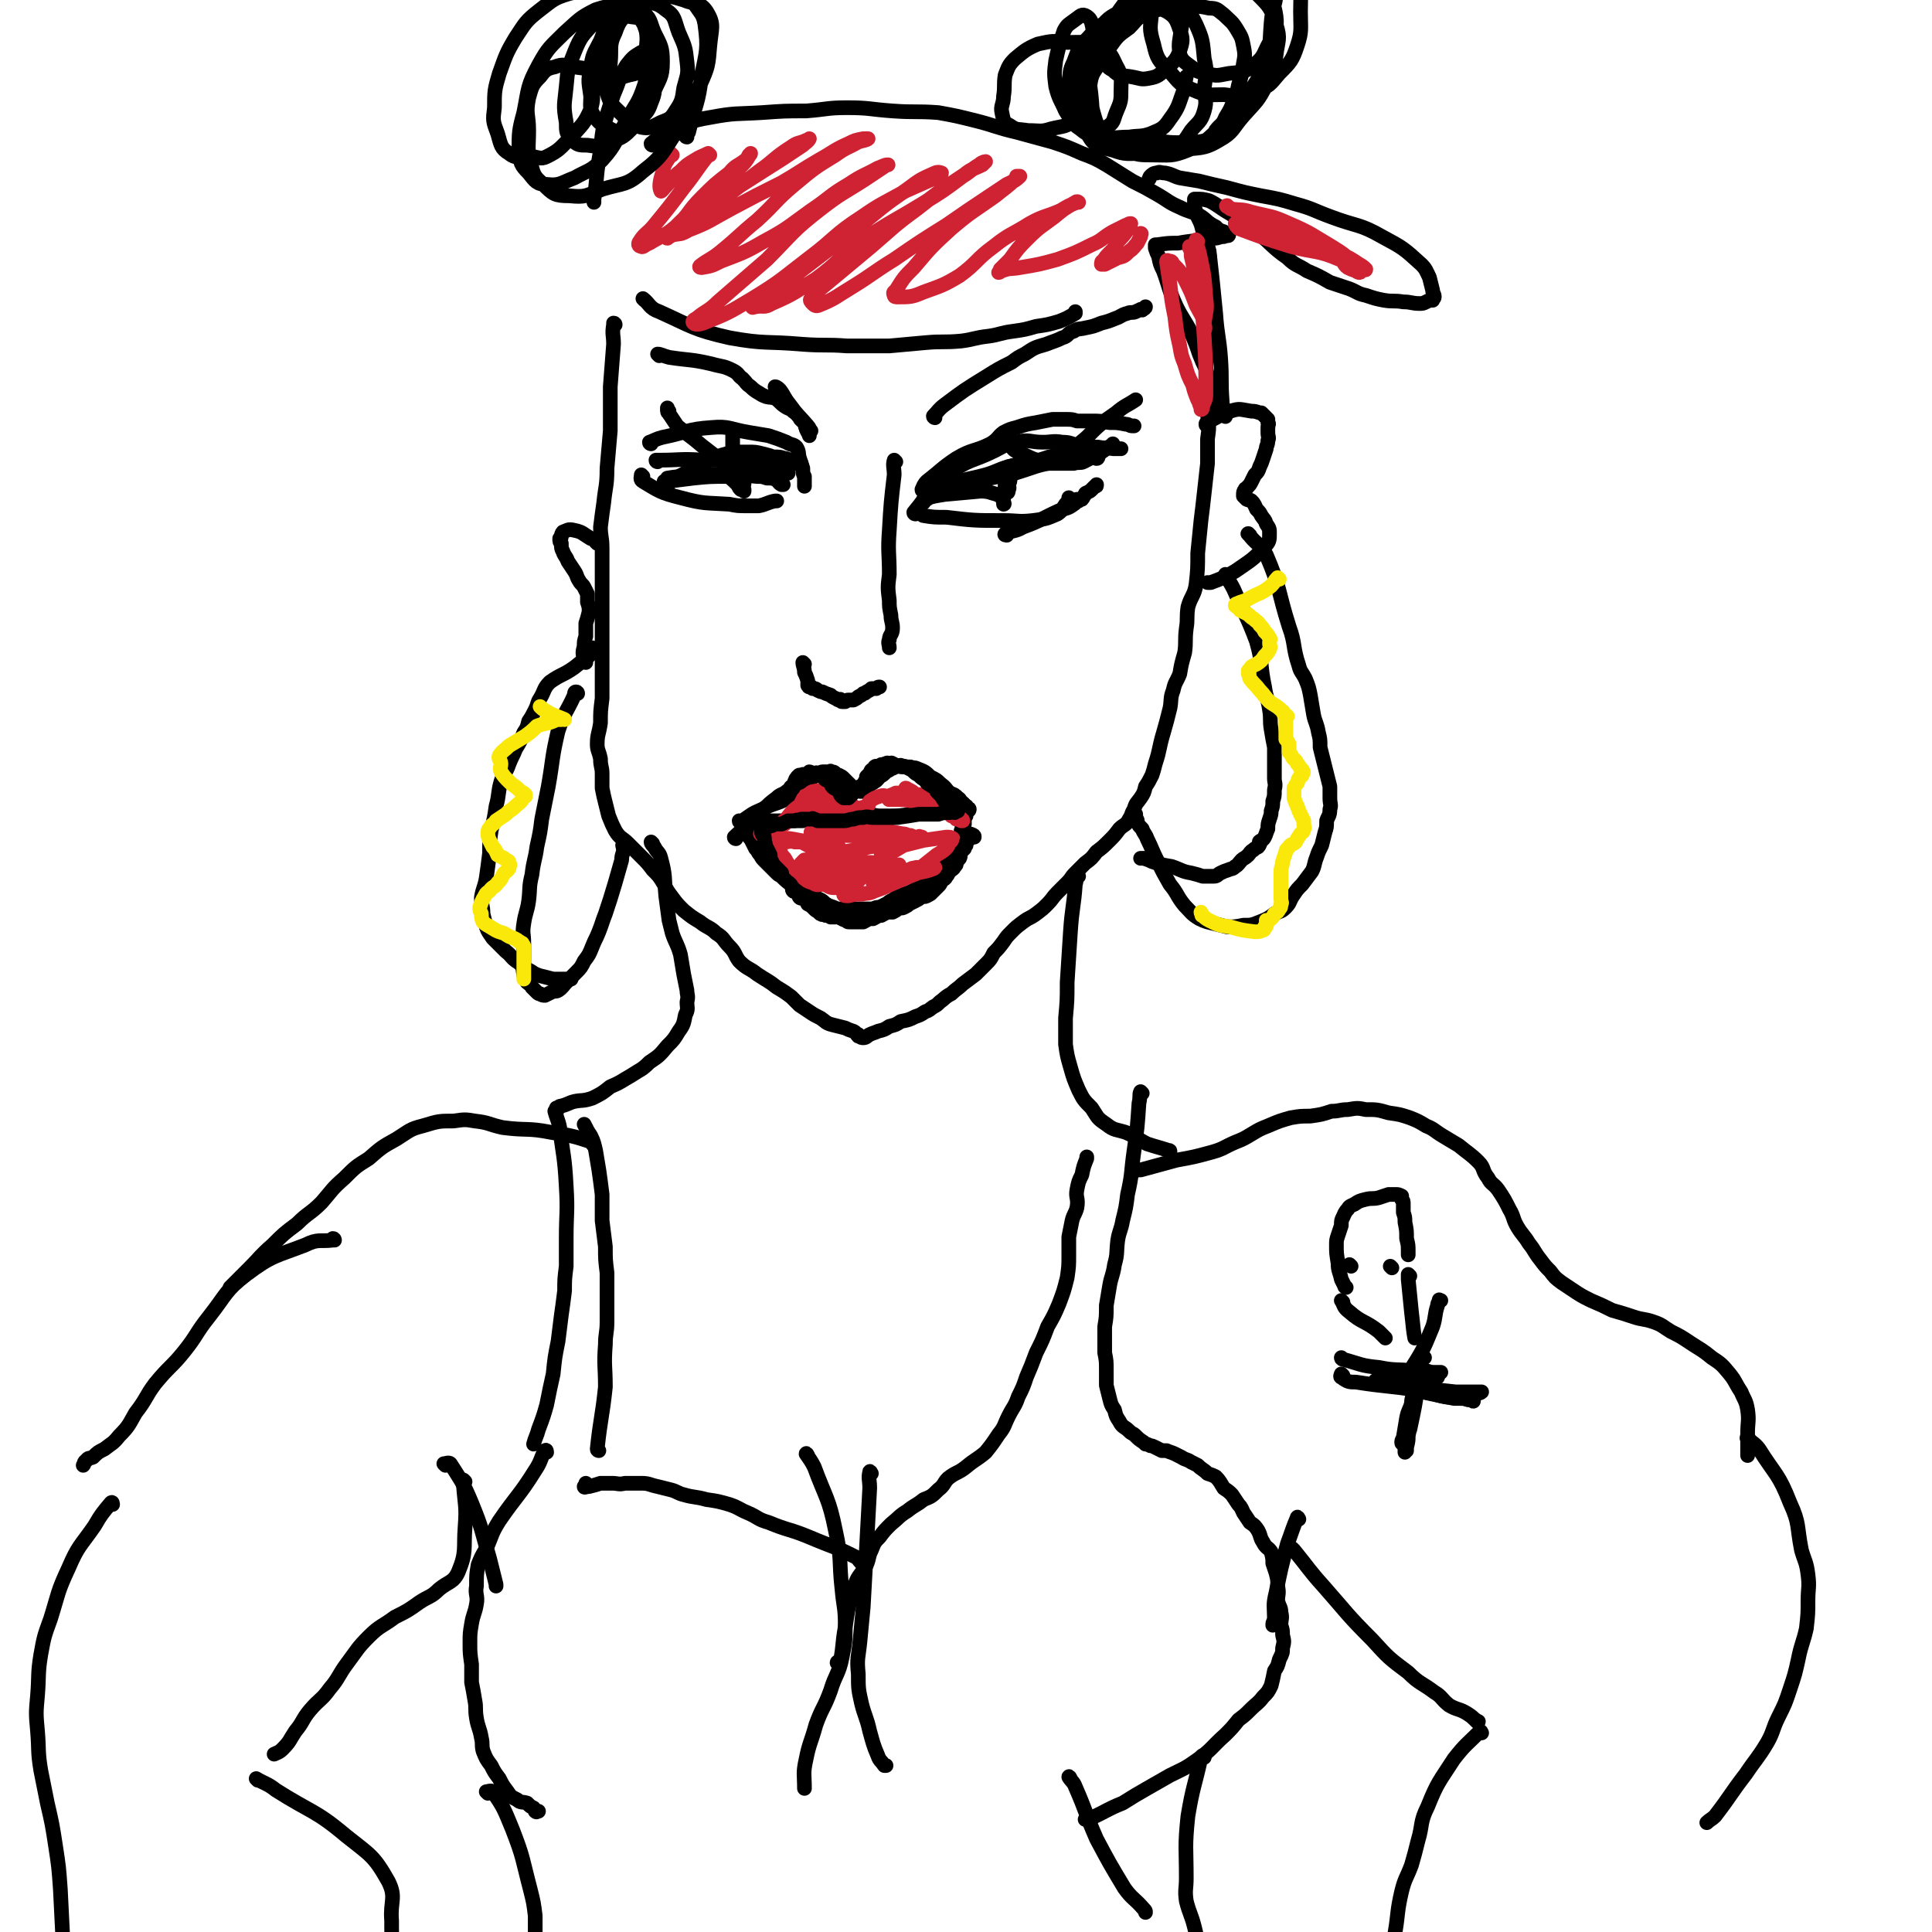 <svg viewBox='0 0 1184 1184' version='1.1' xmlns='http://www.w3.org/2000/svg' xmlns:xlink='http://www.w3.org/1999/xlink'><g fill='none' stroke='rgb(0,0,0)' stroke-width='9' stroke-linecap='round' stroke-linejoin='round'><path d='M377,199c0,0 0,-1 -1,-1 0,0 0,0 0,1 -1,6 0,6 0,12 -1,13 -1,13 -2,26 0,14 0,14 0,27 -1,12 -1,12 -2,23 0,11 -1,11 -2,21 -1,7 -1,7 -2,15 0,6 1,6 1,13 0,9 0,9 0,17 0,10 0,10 0,20 0,11 0,11 0,21 0,9 0,9 0,18 0,8 0,8 0,16 -1,8 -1,8 -1,15 -1,7 -2,7 -2,13 0,4 1,4 2,9 0,5 1,5 1,9 0,5 0,5 0,9 1,5 1,5 2,9 1,4 1,4 2,8 2,5 2,5 4,9 3,5 4,4 8,8 4,4 4,4 8,8 4,4 4,4 7,8 4,4 4,4 7,9 2,4 2,4 5,8 3,4 3,4 7,8 5,4 5,4 10,7 5,4 6,3 10,7 5,3 4,4 8,8 4,4 3,5 6,9 5,5 6,4 11,8 6,4 7,4 12,8 5,3 5,3 9,6 3,3 3,3 5,5 3,2 3,2 6,4 3,2 3,2 7,4 3,2 3,3 7,4 4,1 4,1 8,2 2,1 2,1 5,2 2,1 2,2 3,3 0,0 0,-1 0,-1 1,1 1,2 3,2 2,0 2,-1 4,-2 2,-1 3,-1 5,-2 4,-1 4,-1 7,-3 4,-1 4,-1 7,-3 5,-1 5,-1 9,-3 3,-1 3,-1 6,-3 3,-1 2,-1 5,-3 2,-1 2,-1 4,-3 3,-2 3,-3 7,-5 3,-3 4,-3 7,-6 4,-3 4,-3 8,-6 3,-3 3,-3 6,-6 3,-3 3,-3 5,-7 3,-3 3,-3 6,-7 2,-3 2,-3 5,-6 3,-3 3,-3 7,-6 4,-3 4,-2 8,-5 4,-3 4,-3 7,-6 3,-3 3,-4 6,-7 3,-3 3,-3 6,-6 3,-3 2,-3 5,-6 3,-3 3,-3 6,-6 4,-3 4,-3 7,-7 4,-3 4,-3 8,-7 3,-3 3,-3 6,-7 3,-3 4,-2 6,-6 2,-3 1,-3 3,-6 1,-4 2,-4 4,-7 2,-3 2,-3 3,-7 2,-3 2,-3 4,-7 1,-3 1,-3 2,-7 3,-9 2,-9 5,-19 2,-7 2,-7 4,-15 1,-5 0,-6 2,-11 1,-5 2,-5 4,-10 1,-6 1,-6 3,-13 1,-7 0,-7 1,-15 1,-6 0,-6 1,-13 2,-7 4,-7 5,-14 1,-9 1,-10 1,-19 1,-10 1,-10 2,-20 1,-8 1,-8 2,-17 1,-9 1,-9 2,-18 0,-7 0,-7 0,-15 1,-7 1,-7 0,-15 0,-7 0,-7 -1,-14 0,-8 0,-8 0,-16 1,-7 2,-7 2,-14 1,-8 0,-8 0,-17 0,-7 0,-7 0,-15 0,-6 0,-6 0,-13 0,-4 1,-4 0,-9 0,-3 -1,-3 -1,-6 0,-2 0,-2 0,-5 0,0 0,0 0,0 '/><path d='M404,218c0,0 -1,-1 -1,-1 2,0 3,1 7,2 13,2 13,1 26,4 7,2 7,1 13,4 4,2 3,3 6,5 3,3 2,3 5,5 3,3 4,3 7,5 4,2 4,1 8,2 3,2 3,3 6,5 3,2 3,1 5,3 3,2 3,3 5,5 0,0 -1,-1 -1,-1 1,2 2,2 3,3 1,2 1,2 1,3 1,1 2,2 2,2 0,0 -1,0 -1,0 0,0 1,0 1,0 '/><path d='M573,256c0,0 -1,0 -1,-1 3,-3 3,-4 7,-7 12,-9 12,-9 25,-17 8,-5 8,-5 16,-9 4,-3 4,-3 8,-5 6,-4 6,-4 13,-6 5,-2 6,-2 10,-4 4,-1 3,-3 7,-4 3,-2 3,-1 7,-2 5,-1 5,-1 10,-3 4,-1 4,-1 9,-3 3,-1 3,-2 7,-3 2,-1 3,0 5,-1 2,-1 2,-1 3,-1 0,-1 0,0 1,0 1,-1 2,-1 2,-2 '/><path d='M566,301c0,0 -1,0 -1,-1 1,-2 1,-3 3,-5 9,-7 9,-8 18,-14 10,-6 11,-4 21,-9 5,-3 4,-4 8,-7 4,-2 4,-2 8,-3 6,-2 6,-2 12,-3 5,-1 5,-1 10,-2 4,0 4,0 8,0 4,0 4,0 7,1 4,0 4,0 9,0 5,0 5,0 11,1 5,0 5,0 10,1 2,0 2,1 4,1 1,0 1,0 1,0 '/><path d='M561,315c0,0 -1,0 -1,-1 10,-12 9,-14 22,-24 12,-9 14,-7 28,-14 6,-3 6,-4 13,-5 8,-2 8,0 16,0 6,0 6,-1 12,0 5,0 5,1 10,2 6,0 6,1 12,1 5,1 5,0 9,1 2,0 3,0 5,0 '/><path d='M565,315c0,0 -1,-1 -1,-1 0,0 1,2 2,2 6,1 7,1 14,1 17,2 17,2 35,2 9,0 9,1 18,0 8,-1 8,-1 15,-4 3,-2 3,-3 5,-6 1,-1 1,-1 2,-3 0,-1 0,-1 0,-1 '/><path d='M617,288c0,0 -1,-1 -1,-1 0,0 0,1 0,2 1,2 1,2 1,4 1,1 0,2 0,2 0,1 0,0 0,-1 0,-1 0,-2 0,-1 0,1 0,2 0,3 0,2 0,2 0,3 0,1 0,1 0,2 0,1 0,1 0,1 1,0 1,-1 1,-2 1,-1 0,-2 0,-3 1,-2 1,-2 1,-4 1,-1 0,-1 0,-3 1,-1 1,-1 0,-2 0,-1 -1,-1 -1,0 0,1 0,1 0,2 -1,3 -1,3 -2,6 0,3 0,3 -1,6 0,2 0,2 0,5 0,1 1,2 0,2 0,-1 0,-2 -1,-4 -1,-1 -1,-1 -3,-2 -4,-1 -5,-2 -10,-2 -11,1 -11,1 -22,2 -6,1 -7,1 -13,3 0,0 0,2 0,2 0,0 1,-2 1,-2 0,1 -2,2 -2,2 0,0 1,-1 3,-2 7,-5 6,-5 13,-8 11,-5 12,-4 23,-7 7,-2 7,-3 14,-5 5,-1 5,-1 10,-1 6,-1 6,-1 12,-1 6,0 6,0 11,0 4,0 4,0 7,0 3,-1 4,0 6,-1 4,-2 4,-2 7,-4 5,-2 5,-3 10,-6 1,0 0,0 1,-1 '/><path d='M656,280c0,0 -1,0 -1,-1 4,-5 5,-6 11,-11 8,-8 8,-8 18,-15 6,-5 6,-4 12,-8 0,0 0,0 0,0 '/><path d='M399,272c0,0 -1,0 -1,-1 3,-1 4,-2 8,-3 15,-3 15,-5 30,-6 11,-1 11,1 23,3 6,1 6,1 12,2 6,2 6,2 11,4 3,2 4,1 6,3 2,3 1,4 2,7 1,3 1,3 2,6 0,3 0,3 1,5 0,3 0,5 0,6 '/><path d='M403,283c0,0 -1,0 -1,-1 0,0 1,0 2,0 13,0 13,-1 27,0 15,0 15,0 29,1 6,1 6,1 11,2 4,0 5,-1 9,1 2,1 1,2 2,4 0,0 0,0 1,0 '/><path d='M394,292c0,0 -1,-1 -1,-1 0,1 -1,3 1,4 10,6 11,7 23,10 15,4 15,3 30,4 5,1 5,1 11,1 3,0 3,0 7,0 5,-1 5,-2 10,-3 0,0 0,0 1,0 '/><path d='M451,290c0,0 0,0 -1,-1 -1,-1 -1,-1 -2,-2 -9,-7 -9,-7 -18,-14 -7,-6 -8,-6 -15,-12 -2,-3 -2,-3 -4,-6 -1,-1 -1,-2 -1,-3 -1,0 0,1 0,1 -1,0 -1,-1 -1,-2 0,0 0,-1 0,-1 '/><path d='M449,292c0,0 -1,0 -1,-1 0,0 1,0 1,-1 0,-12 0,-12 0,-24 0,-1 0,-1 0,-3 '/><path d='M476,288c0,0 -1,-1 -1,-1 '/><path d='M493,407c0,0 -1,-1 -1,-1 0,2 1,3 1,6 1,2 1,2 2,5 0,1 0,1 0,3 1,0 0,1 1,1 0,0 0,0 1,0 1,0 0,0 1,1 2,0 2,0 3,1 2,1 2,1 3,1 2,1 2,1 5,2 1,1 1,1 3,2 1,0 1,1 2,1 1,0 1,-1 1,0 1,0 0,1 1,1 0,0 0,0 1,0 0,0 0,0 1,0 1,-1 1,-1 2,-1 2,0 2,0 3,0 2,-1 2,-1 3,-2 2,-1 2,-1 3,-2 1,0 1,0 2,-1 2,-1 2,-1 3,-2 1,0 1,0 1,0 1,0 1,0 1,0 0,0 0,0 1,0 1,-1 1,-1 2,-1 '/><path d='M454,504c0,0 -1,0 -1,-1 0,0 1,0 2,0 6,-4 5,-4 12,-7 7,-4 9,-3 16,-7 3,-2 2,-3 4,-6 1,-1 1,-2 2,-3 0,0 0,1 1,1 1,-1 1,-2 2,-3 2,-1 2,0 3,0 2,-1 2,-1 3,-2 1,0 1,0 1,0 2,-1 2,-1 3,-2 1,0 1,-1 2,-1 1,0 1,0 2,0 0,0 0,0 0,0 1,0 1,0 2,0 1,0 1,-1 1,0 2,0 2,0 3,1 1,1 1,1 2,1 2,1 2,1 3,2 1,1 1,1 2,2 2,2 2,2 3,3 1,1 1,1 2,1 1,1 1,0 2,1 1,0 1,0 1,1 1,0 1,0 1,0 1,0 1,0 1,0 1,0 1,-1 1,-1 1,0 1,0 1,0 1,-1 1,-2 2,-3 1,-1 2,-1 3,-2 2,-1 2,-2 3,-3 2,-1 2,-1 4,-3 2,-1 2,-1 3,-2 2,0 2,-1 3,-1 2,-1 2,0 4,0 3,0 3,0 5,0 2,1 2,0 4,1 5,2 5,2 8,5 4,2 4,2 6,4 4,3 3,3 6,6 3,1 3,1 5,3 2,1 1,2 3,3 1,1 1,1 2,2 0,0 0,0 0,0 1,0 0,1 0,1 1,1 2,0 2,1 0,0 0,1 -1,1 -1,0 -1,-1 -3,0 -2,0 -2,0 -4,1 -5,0 -5,-1 -10,0 -9,0 -9,1 -18,1 -7,1 -7,1 -14,1 -3,0 -3,0 -5,0 -3,0 -3,-1 -6,0 -5,0 -5,0 -10,1 -5,0 -5,1 -10,1 -3,0 -3,0 -6,0 -4,0 -4,0 -7,0 -2,0 -2,-1 -4,0 -2,0 -2,0 -4,1 0,0 0,0 -1,0 -1,0 -1,0 -3,0 -2,0 -2,0 -4,0 -3,0 -3,0 -5,0 -2,0 -2,0 -4,0 -3,0 -3,0 -5,0 -2,0 -2,-1 -4,0 -1,0 -1,0 -3,1 -1,0 -1,0 -2,0 0,0 0,0 -1,0 0,0 0,0 0,0 -1,0 -1,0 -1,1 -1,0 -1,0 -1,0 -1,0 -1,-1 -1,0 -1,0 -1,0 0,1 0,0 0,0 0,1 1,2 0,2 1,3 0,1 0,1 1,3 1,1 1,1 2,3 1,2 1,2 2,4 2,2 1,2 3,4 1,2 1,2 3,4 1,1 1,1 3,3 2,2 2,2 4,4 2,2 2,1 4,3 1,1 1,1 3,2 2,1 2,1 4,2 1,1 1,1 3,2 1,1 1,2 3,3 1,1 1,0 3,1 1,1 1,1 3,2 1,0 1,0 3,1 2,1 2,1 4,3 1,0 1,1 2,1 3,1 3,1 5,2 3,0 3,0 5,0 2,0 2,0 5,0 2,0 2,0 4,0 2,0 2,0 4,0 2,0 2,0 4,0 2,-1 2,-1 4,-1 2,-1 2,-1 4,-2 2,-1 1,-1 3,-2 2,-1 2,-1 3,-2 3,-1 3,-1 5,-2 3,-1 3,-1 5,-2 2,-1 2,-1 3,-2 2,-2 2,-2 3,-3 2,-1 2,-1 3,-1 2,-1 2,-1 3,-2 2,-1 1,-1 2,-2 2,-2 2,-2 3,-3 1,-1 1,-1 1,-2 1,-2 1,-2 2,-3 1,-1 1,-1 1,-2 1,-2 1,-2 2,-3 1,-2 1,-2 1,-3 1,-2 1,-2 2,-3 1,-2 1,-2 2,-3 1,-2 1,-2 2,-3 0,-1 0,-1 0,-2 1,-2 0,-2 1,-3 0,-1 0,-1 1,-1 0,0 0,-1 0,-1 0,-1 0,-1 0,-1 0,-1 0,-1 0,-1 0,-1 0,-1 0,-1 0,-1 -1,-1 0,-2 0,0 1,1 1,1 '/></g>
<g fill='none' stroke='rgb(207,34,51)' stroke-width='9' stroke-linecap='round' stroke-linejoin='round'><path d='M467,512c0,0 -1,-1 -1,-1 2,0 2,1 5,2 9,1 10,0 19,2 7,1 7,1 14,2 4,1 4,1 7,2 1,0 1,0 2,0 0,0 0,0 0,0 0,0 1,0 1,0 -1,0 -2,0 -4,0 -4,0 -4,0 -7,0 -3,0 -3,0 -6,0 -1,0 -1,-1 -2,-1 -2,-1 -2,-1 -3,-2 -2,0 -3,0 -5,0 -3,-1 -3,0 -6,0 -1,0 -1,0 -3,0 -1,0 -1,0 -2,0 0,0 0,0 0,0 0,0 -1,-1 -1,0 0,0 0,0 1,1 0,1 0,1 0,2 2,2 2,2 3,5 2,2 2,2 3,4 2,3 2,3 4,6 2,2 2,2 5,3 3,2 3,3 7,4 3,2 3,1 7,1 3,1 3,2 6,2 2,0 2,0 5,0 1,-1 1,-1 3,-2 1,0 1,1 1,1 0,0 -1,0 -1,0 1,0 2,0 2,0 0,-1 -1,-1 -3,-1 -4,-3 -4,-3 -9,-5 -5,-2 -6,-2 -11,-4 -3,-1 -3,-1 -5,-2 -1,-1 -1,-1 -2,-2 0,0 1,1 1,1 0,0 -1,-1 -1,-1 1,0 1,1 3,2 7,1 7,1 15,1 9,1 9,1 18,2 6,0 6,1 12,1 3,0 3,-1 6,-2 3,0 3,0 5,-1 1,0 0,-1 1,-2 0,0 0,1 0,1 0,0 0,0 -1,0 -1,0 -1,0 -2,0 -4,-1 -4,-1 -7,-2 -12,-1 -12,0 -23,-1 -10,-1 -10,-1 -19,-2 -2,0 -2,0 -4,1 -1,0 -2,1 -3,1 0,0 1,-1 1,-1 0,0 -1,1 -1,1 0,0 1,-1 2,-1 7,-2 7,-2 14,-3 12,-3 12,-2 25,-5 8,-1 8,-1 16,-3 4,-1 4,-1 8,-1 1,-1 1,-1 2,-1 0,-1 1,-1 1,-1 -1,-1 -1,0 -2,-1 -3,0 -2,-1 -5,-1 -10,-2 -10,-2 -20,-2 -9,-1 -9,0 -18,0 -5,0 -6,-1 -11,0 -3,0 -3,0 -6,1 0,0 -1,0 -1,0 1,0 2,1 4,1 6,1 6,0 12,1 10,0 10,0 20,1 8,0 8,0 16,0 5,0 5,0 10,0 2,0 2,0 4,0 1,0 2,0 2,0 -1,0 -2,-1 -2,0 -1,0 -1,0 -1,1 -2,1 -3,1 -5,2 -6,4 -7,4 -13,8 -6,4 -6,4 -11,9 -5,3 -4,4 -8,8 -3,2 -4,2 -6,4 -1,1 -2,2 -1,3 0,0 1,-2 1,-2 0,0 -2,1 -2,2 0,1 1,1 3,1 4,-1 4,-1 8,-1 4,-1 4,0 8,-2 9,-3 9,-4 17,-7 6,-3 6,-2 11,-5 0,0 0,0 0,0 1,-1 1,-1 1,-2 -1,0 -1,0 -1,0 -4,0 -4,0 -7,1 -4,1 -4,1 -7,2 -4,2 -4,2 -7,2 -2,1 -3,0 -5,1 -1,0 0,1 -1,2 -1,1 -2,0 -2,1 0,0 0,1 1,1 0,0 0,-1 1,-1 3,-1 3,-1 6,-2 9,-2 9,-2 19,-4 5,-1 6,-1 11,-3 0,0 0,-1 -1,-1 -3,0 -3,1 -6,1 -3,0 -3,-1 -6,0 -2,0 -2,1 -5,2 -2,2 -2,2 -4,3 -1,1 -1,0 -2,1 -1,0 -1,-1 -1,0 0,0 0,1 1,1 0,0 0,-1 1,-1 3,-1 4,0 7,-2 9,-5 8,-5 17,-12 5,-3 5,-3 9,-8 1,0 0,-1 0,-1 0,0 -1,1 -1,1 1,0 2,-1 2,-2 -1,-1 -2,-1 -4,-1 -7,1 -7,1 -14,2 -8,2 -8,2 -16,4 -5,2 -5,2 -10,3 0,0 0,0 0,1 '/><path d='M481,505c0,0 -1,0 -1,-1 0,-1 0,-1 1,-1 4,-5 4,-6 10,-10 5,-4 6,-3 12,-6 2,-1 2,-1 3,-2 0,-1 0,0 -1,0 -3,0 -3,-1 -6,0 -2,0 -2,1 -4,2 -1,1 -1,2 -2,2 0,0 0,-1 0,-1 -1,2 -1,2 -2,4 0,0 0,0 1,0 0,0 0,-1 0,-1 0,1 -1,1 0,1 0,0 0,-1 1,-1 3,-2 3,-1 6,-2 3,-1 3,-1 6,-1 3,-1 3,0 6,0 2,1 2,1 5,2 2,1 2,1 4,2 1,1 1,1 2,2 0,0 0,0 1,0 0,0 0,1 0,1 -2,0 -2,0 -4,0 -7,0 -7,0 -14,1 -4,0 -4,0 -7,0 -1,0 -3,-1 -2,0 0,0 1,0 3,1 2,0 2,0 4,0 8,-1 8,-1 16,-1 6,-1 7,0 12,-2 2,0 1,-2 2,-3 3,-2 3,-2 6,-3 3,-1 3,0 5,0 3,-1 3,-1 5,-2 2,0 2,0 4,0 2,0 2,-1 3,0 1,0 1,0 1,1 0,0 0,0 1,1 1,1 1,1 3,2 2,0 3,1 3,1 1,0 -1,-1 -1,-1 1,1 2,2 3,2 1,0 1,0 1,0 -1,-1 -2,-1 -4,-3 -2,-1 -2,-1 -3,-2 -2,-1 -2,-1 -3,-2 -1,0 -1,0 -1,-1 -1,-1 -1,-1 -1,-1 1,0 1,1 2,1 2,1 2,1 3,2 2,1 2,1 4,1 1,1 1,0 2,1 1,0 0,0 1,1 1,0 2,0 2,0 0,0 -1,0 -2,0 -2,0 -2,0 -3,0 -3,0 -3,0 -7,1 -4,0 -4,0 -8,0 -1,0 -1,0 -3,0 -1,0 -2,0 -1,0 0,0 1,-1 3,0 6,0 6,0 12,1 7,1 7,1 14,3 3,1 3,1 7,2 1,1 2,2 3,2 0,0 -2,-2 -2,-2 0,0 1,2 3,3 1,1 1,1 2,1 0,0 -1,0 -1,1 1,0 1,0 2,1 1,0 1,-1 1,0 0,0 1,0 1,1 -1,0 -1,0 -1,0 -1,-1 -1,-1 -1,-1 -1,-1 -1,0 -2,0 0,-1 0,-1 -1,-2 -1,0 -1,0 -2,0 '/></g>
<g fill='none' stroke='rgb(0,0,0)' stroke-width='9' stroke-linecap='round' stroke-linejoin='round'><path d='M451,514c0,0 -1,0 -1,-1 4,-4 5,-4 9,-8 5,-4 4,-4 9,-9 4,-4 4,-4 8,-7 2,-2 3,-2 5,-3 1,-1 1,-1 3,-2 0,-1 0,-1 1,-2 0,0 0,1 1,1 0,-1 0,-2 1,-3 0,-1 0,-1 0,-1 1,-1 0,-1 1,-2 0,0 0,0 1,0 0,0 -1,-1 0,-1 0,0 0,1 1,1 0,-1 -1,-2 0,-2 0,0 0,1 1,1 0,0 0,-1 1,-1 0,-1 0,0 1,0 0,0 0,0 1,0 1,-1 1,-1 2,-2 1,0 1,1 2,1 1,0 1,0 1,0 1,0 1,-1 2,0 1,0 1,0 1,1 1,0 1,-1 2,0 1,1 0,1 1,2 2,2 2,1 3,2 2,1 1,2 2,3 2,2 2,1 3,2 1,1 2,1 2,3 1,0 0,1 1,1 0,1 1,0 1,1 1,0 1,0 1,0 0,0 0,0 1,0 0,0 0,0 1,0 1,-1 1,-1 2,-2 1,-1 1,-2 2,-3 1,-1 2,-1 3,-2 2,-1 2,-1 3,-3 1,-1 1,-2 1,-3 1,-1 1,-1 2,-2 1,-1 0,-1 1,-2 1,-1 1,0 2,0 0,-1 0,-2 0,-2 1,-1 1,0 2,0 1,-1 1,-1 2,-1 0,-1 0,0 1,0 0,0 0,0 1,0 0,-1 0,-1 1,-1 1,-1 1,0 2,0 1,0 1,-1 2,0 1,0 1,1 2,1 1,1 1,0 3,0 2,1 2,0 3,1 2,1 2,1 4,2 2,2 2,2 4,3 2,2 2,2 4,3 1,2 1,2 3,3 1,1 2,1 3,2 1,2 1,2 2,3 1,1 1,1 2,2 1,2 1,2 2,3 0,1 1,1 1,1 1,1 1,1 2,2 0,0 1,0 1,1 1,0 1,0 2,1 0,0 0,0 1,1 0,0 1,-1 1,0 -1,0 -1,0 -2,1 -1,0 -1,-1 -3,0 -4,0 -4,0 -7,1 -6,0 -6,0 -12,0 -6,1 -6,1 -13,2 -3,0 -3,0 -7,0 -1,0 -1,0 -3,0 -2,0 -2,0 -5,0 -3,0 -3,-1 -6,0 -3,0 -3,0 -6,1 -3,0 -3,1 -6,1 -3,0 -3,0 -6,0 -3,0 -3,0 -5,0 -3,0 -3,0 -5,0 -2,-1 -1,-1 -3,-1 0,-1 0,0 -1,0 -1,0 -1,0 -3,0 -1,0 -1,0 -3,0 -2,1 -2,0 -4,1 -2,0 -2,0 -4,0 -2,1 -2,1 -4,2 -1,0 -1,0 -3,0 -1,0 -1,0 -3,1 0,0 0,0 0,0 0,0 0,0 0,0 -1,0 -1,0 -2,0 -1,1 0,1 -1,1 0,0 0,0 0,0 -1,0 -1,-1 -1,0 -1,0 0,1 0,1 -1,0 -1,-1 -1,0 -1,1 -2,1 -1,3 0,1 1,0 1,1 1,2 0,3 1,5 0,2 0,2 1,3 1,2 1,2 2,4 0,2 0,2 1,4 1,2 1,2 3,4 1,1 1,1 3,3 0,1 0,1 1,3 1,1 1,1 2,2 1,1 2,1 3,3 1,1 0,2 1,3 1,1 2,0 3,1 1,1 0,2 1,3 1,1 2,0 3,1 1,1 1,1 2,3 2,1 2,1 3,2 0,0 0,0 1,1 1,1 1,1 3,2 0,0 0,1 1,1 1,1 1,0 3,1 0,0 0,-1 1,0 1,0 1,0 2,1 2,0 2,0 3,0 1,0 2,-1 2,0 1,0 1,1 2,1 1,1 1,0 2,1 1,0 1,1 2,1 1,0 2,0 3,0 2,0 2,0 3,0 2,0 2,0 3,0 2,-1 2,-1 3,-2 2,0 2,0 3,0 2,-1 2,-1 3,-2 1,0 1,0 2,0 2,-1 2,-1 3,-2 2,0 2,0 4,0 2,-1 2,-1 3,-2 2,-1 2,0 4,-1 2,-1 2,-1 3,-2 2,-1 2,-1 4,-2 2,-1 2,-1 3,-2 2,-1 2,0 4,-1 2,-1 2,-1 3,-2 1,-1 1,-1 2,-2 1,-1 1,-1 2,-2 1,-1 1,-1 2,-3 2,-2 2,-1 3,-3 1,-1 1,-2 2,-3 2,-2 2,-1 3,-3 1,-1 1,-1 1,-2 1,-2 1,-2 2,-3 1,-2 0,-2 1,-4 1,-1 1,-1 2,-2 0,-1 0,-1 1,-2 0,-2 0,-2 1,-3 0,-1 1,0 1,-1 1,0 1,-1 1,-1 1,0 1,0 1,0 1,0 1,0 1,0 0,-1 0,-1 -1,-1 0,-1 0,0 -1,0 0,-1 0,-1 -1,-1 '/><path d='M366,333c0,0 0,0 -1,-1 -1,-1 -1,-2 -3,-2 -5,-3 -5,-4 -10,-5 -4,-1 -4,0 -7,1 -1,1 -1,2 -1,3 0,1 -1,1 -1,1 0,2 0,2 1,3 0,3 0,3 1,5 1,3 2,3 3,6 2,3 2,3 4,6 2,3 1,3 3,6 1,2 2,2 3,4 1,2 1,2 2,4 0,3 0,3 0,5 1,3 1,3 1,6 -1,4 -1,4 -2,7 0,4 0,4 0,8 -1,3 -1,3 -1,6 -1,4 -1,4 0,8 0,1 0,1 1,2 '/><path d='M364,398c0,0 -1,-1 -1,-1 0,0 1,1 1,2 -5,5 -6,5 -12,10 -7,5 -8,4 -15,9 -4,4 -3,5 -6,10 -2,3 -1,3 -3,7 -2,4 -2,4 -4,7 -1,4 -1,4 -3,7 -2,5 -2,5 -5,10 -2,5 -2,4 -4,9 -2,6 -3,5 -5,11 -2,7 -1,8 -3,15 -1,7 -1,7 -3,15 -1,7 -1,7 -1,14 -1,8 -1,8 -2,15 -1,6 -2,6 -3,12 0,5 1,5 1,10 1,4 1,4 2,8 1,3 2,4 4,7 4,4 4,4 8,8 4,3 3,4 8,7 3,3 3,3 7,5 3,2 3,2 6,3 4,1 4,1 8,2 5,0 5,0 10,0 0,0 0,0 1,0 '/><path d='M354,425c0,0 0,-1 -1,-1 -1,0 -1,1 -1,2 -5,11 -6,10 -10,22 -4,17 -3,17 -6,34 -2,10 -2,10 -4,20 -1,8 -1,8 -3,17 -1,8 -2,8 -3,17 -2,8 -1,8 -2,16 -1,7 -2,7 -3,14 -1,6 0,6 0,12 0,5 0,5 0,11 0,4 -1,4 0,8 0,2 1,2 2,5 1,1 2,1 3,3 0,0 0,0 0,0 1,1 1,1 3,3 1,1 1,1 2,1 1,1 2,1 3,1 2,-1 2,-1 4,-2 2,-1 2,0 4,-1 3,-2 3,-3 5,-5 3,-3 3,-3 6,-6 3,-3 3,-3 5,-7 3,-4 3,-4 5,-9 2,-5 2,-4 4,-9 2,-5 2,-6 4,-11 3,-9 3,-9 6,-19 2,-7 2,-7 4,-14 0,-2 0,-2 1,-5 0,-2 0,-3 0,-4 0,-1 -1,0 0,1 0,0 0,-1 1,-1 '/><path d='M740,261c0,0 -1,0 -1,-1 0,-1 1,-1 2,-2 7,-3 6,-4 13,-6 6,-2 6,-1 13,0 2,0 2,0 5,1 0,0 1,0 1,0 1,1 1,1 2,2 1,1 1,1 2,2 0,1 0,1 0,2 1,1 0,1 0,3 0,2 0,2 0,3 0,3 1,3 0,5 0,3 -1,3 -1,5 -1,3 -1,3 -2,6 -1,3 -1,3 -2,5 -1,3 -1,3 -3,5 -1,2 -1,2 -2,4 -1,2 -1,2 -3,4 0,1 -1,0 -1,1 -1,1 -1,2 -1,3 0,1 0,1 0,1 1,1 1,1 2,2 2,1 2,0 3,1 2,2 2,3 3,5 2,2 2,2 3,4 2,3 2,2 3,5 2,3 2,3 2,6 0,4 0,5 -3,8 -7,8 -8,8 -18,15 -7,4 -7,4 -15,7 -1,0 -1,0 -2,0 0,0 0,0 0,0 '/><path d='M766,328c0,0 -2,-1 -1,-1 4,6 7,6 11,13 9,21 7,22 14,44 4,11 2,12 6,24 1,4 2,4 4,8 2,5 2,5 3,10 1,6 1,6 2,12 1,5 2,5 3,11 1,4 1,4 1,9 1,4 1,4 2,8 1,4 1,4 2,8 1,4 1,4 2,8 0,3 0,3 0,7 0,4 1,4 0,7 0,4 -1,4 -2,7 0,4 0,4 -1,7 -1,4 -1,4 -2,8 -2,4 -2,4 -3,7 -2,5 -1,5 -3,9 -3,4 -3,4 -6,8 -3,3 -3,3 -5,6 -3,4 -2,5 -5,8 -3,3 -3,2 -7,4 -4,3 -4,3 -9,5 -5,2 -5,2 -10,2 -5,1 -5,1 -10,1 -4,-1 -4,-1 -8,-2 -4,-1 -5,-1 -9,-3 -5,-3 -5,-4 -9,-8 -5,-6 -4,-7 -9,-13 -4,-7 -4,-7 -8,-15 -3,-6 -3,-7 -6,-13 -1,-3 -2,-3 -3,-6 -2,-2 -2,-2 -3,-4 0,0 0,0 0,-1 0,-1 -1,-1 -1,-2 0,-1 0,-1 0,-2 '/><path d='M752,353c0,0 -1,-1 -1,-1 2,4 3,5 5,9 7,16 8,16 14,32 4,14 2,14 5,28 1,7 2,7 3,14 1,6 0,6 1,12 1,6 1,6 2,11 0,5 0,5 0,10 0,4 0,4 0,9 0,3 1,3 0,7 0,4 0,4 -1,7 0,3 0,3 -1,6 0,2 0,2 -1,5 -1,3 -1,3 -1,6 -1,2 -1,3 -2,5 -1,2 -2,2 -3,3 -1,0 1,-1 1,-1 -1,2 -1,3 -2,4 -2,1 -2,1 -3,2 -2,1 -2,2 -3,3 -2,2 -3,2 -4,3 -2,2 -2,3 -4,4 -2,2 -2,1 -4,2 -3,1 -3,1 -5,2 -2,1 -2,2 -4,2 -4,0 -4,0 -7,0 -3,-1 -3,-1 -7,-2 -6,-1 -6,-2 -12,-4 -6,-1 -6,-1 -12,-3 -2,-1 -2,-1 -5,-2 -1,0 -1,0 -2,0 0,0 0,0 1,0 0,0 -1,0 -1,0 '/></g>
<g fill='none' stroke='rgb(250,232,11)' stroke-width='9' stroke-linecap='round' stroke-linejoin='round'><path d='M784,355c0,0 -1,-1 -1,-1 -2,2 -2,3 -4,5 -6,5 -7,4 -14,8 -3,2 -3,1 -7,3 -1,0 -1,1 -1,1 0,1 1,0 1,1 1,0 1,1 2,2 2,1 2,1 4,2 2,1 2,2 4,3 2,2 3,2 4,4 2,2 2,2 3,4 2,2 2,2 3,4 1,1 0,1 0,3 0,2 1,2 0,4 -1,2 -1,2 -3,4 -2,3 -2,3 -5,5 -2,1 -3,1 -4,3 -1,1 0,2 -1,3 0,0 0,-2 0,-2 1,1 0,3 1,5 3,4 3,3 6,7 3,3 3,4 6,7 4,3 4,2 8,6 1,0 0,1 1,2 1,0 1,0 2,1 0,0 -1,0 -1,1 0,1 0,1 0,3 0,1 0,1 0,3 0,1 0,1 0,3 0,2 0,2 0,4 1,1 1,1 2,3 0,2 0,2 0,5 1,1 1,1 2,3 1,2 2,1 3,4 1,1 1,1 2,3 0,0 1,0 1,1 1,1 1,1 0,3 0,1 -1,0 -2,2 -1,1 0,1 -1,3 -1,1 -1,1 -2,3 0,1 0,1 0,3 0,1 0,2 0,3 1,3 1,3 2,5 1,3 1,3 2,5 1,2 1,2 2,4 0,1 0,1 0,2 0,2 1,2 0,3 0,2 -1,2 -2,3 -2,3 -2,3 -3,5 -2,2 -3,1 -4,3 -2,2 -2,2 -2,3 -1,3 -1,3 -2,6 0,3 -1,3 -1,6 0,3 0,3 0,5 0,3 0,3 0,6 0,2 0,2 0,3 0,2 0,2 0,3 0,2 1,2 0,3 0,2 0,2 -1,3 -1,2 -1,2 -3,3 -1,2 -1,2 -2,3 -1,1 -2,1 -3,1 0,2 1,2 0,3 0,1 0,1 -1,1 0,1 0,2 -1,2 -2,1 -3,1 -5,1 -8,-1 -8,-1 -15,-3 -7,-1 -7,-1 -13,-4 -2,-1 -3,-2 -4,-3 -1,0 0,0 0,0 0,-1 -1,-1 -1,-2 '/><path d='M332,434c0,0 -1,-1 -1,-1 1,1 2,2 4,3 5,3 7,3 11,5 0,0 -1,-1 -2,0 -3,0 -3,0 -5,1 -5,2 -5,1 -10,3 -3,3 -3,3 -7,6 -5,3 -5,3 -10,6 -3,3 -4,3 -6,6 -1,2 1,3 1,5 0,2 -1,3 0,5 2,3 2,3 5,6 3,3 3,2 6,5 1,1 1,1 3,2 0,1 1,2 1,2 0,0 0,-1 0,-1 -1,1 -1,2 -2,3 -1,2 -2,2 -4,4 -3,3 -3,2 -6,5 -3,2 -3,2 -6,4 -1,2 -2,2 -3,3 -1,2 -2,2 -2,4 0,2 0,3 1,5 1,2 1,2 2,4 2,2 2,3 3,5 2,1 2,1 4,2 2,2 3,1 3,3 1,1 0,2 0,3 -1,2 -2,2 -3,3 -2,3 -1,3 -4,6 -2,3 -3,2 -5,5 -3,2 -2,2 -4,5 -1,2 -1,2 -2,5 0,2 0,2 1,4 0,2 0,3 1,5 2,2 3,2 6,4 3,2 4,2 7,3 3,2 3,2 6,3 2,1 2,1 3,2 1,0 1,1 2,1 0,1 1,1 1,2 0,2 0,2 0,5 0,7 0,10 0,15 '/></g>
<g fill='none' stroke='rgb(0,0,0)' stroke-width='9' stroke-linecap='round' stroke-linejoin='round'><path d='M620,274c0,0 -1,-1 -1,-1 2,2 2,3 5,4 9,4 9,5 18,6 5,1 6,0 11,0 1,-1 1,0 3,0 0,0 1,0 1,0 0,0 -1,0 -1,0 0,0 1,0 1,0 0,0 -1,0 -2,0 -3,0 -3,-1 -7,0 -13,2 -13,3 -26,7 -10,2 -10,2 -20,4 -6,1 -6,0 -12,1 -3,0 -3,0 -7,1 -1,0 -1,0 -1,0 0,0 1,0 2,0 2,0 2,0 4,0 8,-2 8,-2 15,-4 8,-3 8,-3 15,-6 7,-2 7,-1 13,-3 6,-1 6,-1 12,-3 4,-1 4,-1 9,-2 3,-1 3,-1 5,-1 2,0 2,-1 4,0 2,0 2,1 4,1 2,1 2,2 4,2 1,0 1,0 2,0 1,0 1,0 1,0 0,0 0,1 0,1 1,0 1,-1 1,-1 '/><path d='M617,328c0,0 -2,0 -1,-1 4,-2 6,-1 11,-4 11,-4 11,-5 22,-10 5,-2 5,-1 9,-4 2,-1 1,-2 2,-3 0,0 0,1 1,1 1,-1 1,-1 2,-1 1,-1 1,-2 2,-3 0,-1 1,-1 1,-1 2,-1 2,-1 3,-2 1,-1 1,-1 2,-2 1,0 1,0 1,-1 '/><path d='M409,298c0,0 -1,0 -1,-1 0,0 0,0 1,0 4,-3 4,-4 9,-6 10,-6 10,-6 21,-11 6,-2 6,-2 13,-3 3,0 3,0 6,0 5,0 5,0 9,1 4,1 4,1 7,2 4,0 4,0 7,1 2,0 2,1 4,1 2,1 3,1 3,1 1,0 -1,0 -1,0 1,0 2,0 3,1 1,0 1,0 1,0 -3,0 -4,0 -7,0 -11,0 -11,0 -21,0 -6,1 -6,1 -11,2 -2,0 -2,1 -3,1 0,0 0,0 0,0 0,0 0,0 -1,1 0,1 -1,1 -1,3 0,2 1,2 3,4 1,1 1,1 2,2 1,2 1,2 2,3 1,0 2,1 2,1 0,0 -1,-1 -1,-1 0,0 1,1 1,1 0,0 0,0 0,-1 -1,-2 0,-2 0,-4 0,0 0,0 0,-1 0,0 0,-1 0,-1 -1,-1 -1,0 -1,0 -2,-1 -2,-1 -4,-1 -6,-2 -6,-2 -13,-2 -8,0 -8,0 -16,1 -6,0 -7,0 -13,1 0,0 0,2 0,2 0,0 1,-2 1,-2 0,1 -1,1 -2,2 -1,0 -1,0 -1,0 0,0 1,0 1,0 0,0 -1,0 0,0 0,0 0,0 1,0 8,-1 8,-1 16,-2 10,-1 10,-1 21,-1 9,-1 9,-1 18,0 3,0 3,0 6,1 3,0 4,0 7,1 1,1 1,1 2,2 1,1 1,1 1,1 0,0 -1,0 -1,0 -2,-1 -2,-2 -3,-3 -3,-1 -3,-1 -6,-2 -3,-2 -4,-1 -7,-3 -1,-1 -1,-2 -2,-3 -1,-1 -2,-1 -3,-2 -1,0 -1,-1 -1,-1 0,0 1,0 2,1 1,0 1,1 2,1 4,1 4,0 7,1 4,0 4,0 9,1 1,0 1,0 3,1 '/><path d='M476,238c0,0 -1,-1 -1,-1 1,0 2,1 3,2 3,4 2,4 6,9 5,7 5,6 11,13 1,1 1,2 2,3 0,0 0,0 0,0 -1,-1 -1,-1 -2,-2 0,0 0,0 -1,-1 0,0 0,0 0,0 -1,0 0,-1 0,-1 0,1 -1,1 0,2 0,2 1,2 2,5 0,0 0,0 0,0 '/><path d='M549,283c0,0 -1,-1 -1,-1 -1,3 0,5 0,9 -2,17 -2,17 -3,34 -1,13 0,14 0,27 -1,8 -1,8 0,16 0,4 0,4 1,9 0,4 1,4 1,8 0,4 -2,4 -2,7 -1,2 0,3 0,5 '/><path d='M395,184c0,0 -1,-1 -1,-1 4,3 4,6 10,8 20,9 21,11 43,16 22,4 22,2 45,4 14,1 14,0 27,1 13,0 13,0 26,0 11,-1 11,-1 22,-2 11,-1 11,0 22,-1 8,-1 8,-2 17,-3 7,-1 7,-2 15,-3 7,-1 7,-1 14,-3 7,-1 7,-1 14,-3 5,-2 5,-2 10,-5 0,0 0,0 0,-1 '/><path d='M400,89c0,0 -1,0 -1,-1 5,-4 6,-5 12,-8 12,-5 12,-6 24,-8 16,-3 16,-2 32,-3 14,-1 14,-1 27,-1 13,-1 13,-2 25,-2 14,0 14,1 28,2 14,1 14,0 28,1 11,2 11,2 23,5 12,3 12,4 25,7 11,3 11,3 22,6 9,3 9,3 18,7 8,3 8,3 15,7 8,5 8,5 16,10 8,4 8,4 15,8 7,4 7,5 14,8 6,3 6,2 12,5 5,3 4,4 10,7 2,2 2,2 5,3 1,1 3,2 3,2 0,1 -2,0 -3,1 -3,0 -3,1 -6,1 -11,2 -11,1 -22,3 -6,0 -6,0 -13,1 -1,0 -1,0 -1,0 0,0 0,0 0,0 0,1 0,1 0,2 1,3 1,3 2,5 1,5 1,5 3,9 4,11 3,11 8,22 4,8 5,8 9,16 3,7 3,7 5,13 2,5 2,5 4,9 1,5 1,5 3,9 1,4 1,4 2,9 1,2 1,3 1,5 1,3 1,3 2,5 0,0 0,-1 0,-1 1,0 1,1 1,1 1,0 1,-1 2,0 1,0 1,2 1,1 0,0 0,-1 -1,-3 0,-3 -1,-3 -1,-6 -1,-13 0,-13 -1,-27 -1,-13 -2,-13 -3,-27 -1,-10 -1,-10 -2,-20 -1,-9 -1,-9 -2,-18 -2,-7 -2,-7 -4,-13 -1,-4 -1,-4 -3,-8 -1,-3 -1,-3 -2,-6 0,-1 0,-1 0,-3 0,0 0,0 0,-1 0,0 0,0 0,-1 1,0 1,0 1,0 4,0 4,0 8,1 6,3 6,4 13,8 8,5 8,5 17,12 9,7 8,8 18,15 5,5 6,4 12,8 7,3 7,3 14,7 6,2 6,2 12,4 5,2 5,3 10,4 6,2 6,2 11,3 6,1 6,0 12,1 5,0 5,1 10,1 2,0 2,0 4,-1 2,-1 2,-1 4,-1 0,-1 1,-1 1,-2 0,-2 -1,-2 -1,-4 -1,-4 -1,-4 -2,-8 -2,-4 -2,-5 -5,-8 -11,-10 -11,-10 -24,-17 -14,-8 -15,-6 -31,-12 -11,-4 -11,-5 -22,-8 -10,-3 -10,-3 -21,-5 -10,-2 -10,-2 -21,-5 -9,-2 -9,-2 -17,-4 -6,-1 -6,-1 -12,-2 -4,-1 -4,-2 -9,-3 -3,0 -3,-1 -5,0 -2,0 -3,1 -4,2 -1,1 0,1 -1,2 '/></g>
<g fill='none' stroke='rgb(207,34,51)' stroke-width='9' stroke-linecap='round' stroke-linejoin='round'><path d='M412,95c0,0 0,0 -1,-1 0,0 0,1 0,1 -3,5 -4,5 -5,11 -2,6 -2,9 -1,11 0,1 2,-2 4,-4 4,-4 4,-5 8,-8 4,-4 4,-4 9,-7 3,-2 4,-2 8,-4 0,0 1,1 1,1 0,0 0,0 -1,0 -8,10 -7,10 -15,20 -9,12 -9,12 -18,23 -4,5 -6,5 -9,10 -1,1 -1,3 1,3 1,1 2,-1 5,-2 8,-5 9,-4 16,-10 9,-8 7,-9 16,-18 8,-8 8,-8 17,-15 4,-5 5,-4 10,-8 1,-1 1,-1 2,-3 1,0 1,-1 1,-1 -2,3 -2,4 -5,7 -12,12 -13,12 -25,23 -10,9 -10,9 -19,18 -1,1 0,1 -1,2 0,1 -2,2 -1,2 1,-1 2,-1 4,-3 9,-6 8,-7 17,-13 14,-10 14,-10 28,-19 11,-7 11,-7 22,-14 6,-4 6,-4 12,-8 2,-2 3,-2 4,-4 0,0 -1,1 -2,1 -4,2 -5,1 -9,4 -11,7 -10,8 -20,15 -13,10 -13,10 -26,20 -10,7 -10,6 -20,13 -4,3 -5,3 -8,5 0,1 0,1 1,1 5,-1 5,0 10,-3 13,-5 13,-6 26,-13 15,-8 15,-8 31,-16 12,-7 11,-7 23,-14 9,-5 9,-6 18,-10 4,-2 4,-2 9,-3 1,0 3,0 3,0 -1,1 -3,1 -6,2 -7,4 -7,3 -14,8 -13,8 -13,8 -25,18 -12,10 -11,11 -23,22 -11,9 -11,10 -22,19 -6,5 -8,5 -13,9 -1,1 1,1 1,1 6,-1 6,-1 12,-4 13,-5 14,-5 26,-12 15,-8 15,-9 29,-19 12,-8 11,-9 23,-16 9,-6 9,-5 18,-10 3,-1 4,-2 6,-2 1,0 -1,0 -2,1 -6,4 -6,4 -12,8 -14,9 -14,8 -27,18 -18,14 -17,15 -33,31 -15,13 -15,13 -30,26 -6,6 -7,5 -13,10 -2,1 -3,2 -2,3 1,1 3,1 6,0 15,-6 15,-6 30,-15 18,-11 18,-12 35,-25 16,-12 15,-14 32,-25 13,-9 13,-8 27,-16 9,-4 9,-4 18,-8 2,-1 4,-2 4,-3 0,0 -2,-1 -4,0 -9,4 -9,4 -17,10 -16,11 -15,11 -30,23 -17,13 -17,13 -34,26 -10,8 -10,8 -21,16 -5,4 -6,4 -10,7 0,1 1,0 2,0 5,-1 5,1 10,-2 14,-6 14,-7 27,-15 15,-11 14,-13 29,-24 18,-12 18,-11 36,-22 13,-8 13,-8 25,-17 5,-3 5,-4 10,-7 1,-1 3,-2 4,-2 0,0 -1,1 -2,2 -6,3 -6,2 -11,6 -15,10 -15,10 -29,21 -15,11 -14,11 -28,23 -12,10 -12,10 -24,20 -7,6 -8,6 -13,12 -1,1 0,2 1,3 1,1 2,2 4,1 10,-4 10,-5 20,-11 13,-8 13,-9 26,-17 16,-11 16,-11 32,-21 13,-9 13,-9 25,-17 6,-4 6,-4 12,-8 4,-2 5,-2 8,-5 0,0 -1,0 -2,0 0,0 1,1 0,1 -6,6 -7,6 -13,11 -14,10 -14,9 -27,20 -12,11 -12,11 -23,24 -6,6 -6,6 -11,14 -1,1 -2,1 -1,3 0,1 1,1 2,1 8,0 9,0 16,-3 11,-4 12,-4 22,-10 11,-8 10,-10 21,-18 10,-8 11,-7 22,-14 9,-5 10,-4 19,-8 5,-3 5,-3 10,-5 0,-1 1,0 1,0 0,0 -1,-1 -2,0 -7,4 -7,4 -13,9 -8,6 -9,6 -16,13 -6,6 -6,6 -11,13 -3,3 -3,3 -6,6 0,1 -1,2 -1,2 1,0 1,-1 2,-1 5,-2 6,-1 11,-2 12,-2 12,-2 23,-5 11,-4 11,-4 21,-9 7,-3 6,-4 13,-8 4,-2 4,-2 8,-4 1,0 1,-1 3,-1 0,-1 0,-1 0,0 1,0 1,0 0,0 -1,2 -1,2 -2,4 -3,4 -3,4 -6,7 -2,4 -2,4 -5,7 -2,2 -2,2 -4,5 -1,0 -1,1 -1,2 0,0 0,0 1,0 1,0 1,0 1,0 4,-2 4,-2 8,-4 4,-1 4,-1 7,-4 3,-2 3,-3 5,-5 1,-2 1,-2 2,-4 0,-1 0,-2 0,-2 1,0 0,1 0,1 '/><path d='M734,148c0,0 -1,-1 -1,-1 0,3 1,4 2,8 3,14 3,14 4,28 1,7 0,7 -1,15 0,3 0,5 0,5 0,0 1,-2 0,-4 -1,-6 -2,-6 -5,-12 -3,-8 -3,-8 -7,-16 -3,-5 -3,-5 -7,-9 -1,-2 -1,-2 -3,-2 -1,-1 -1,0 -1,0 0,0 0,0 0,1 1,7 1,7 2,13 1,10 1,10 3,20 1,9 1,9 3,18 1,6 1,6 3,11 2,7 2,7 5,13 1,4 1,4 3,9 1,2 2,3 2,4 0,1 -1,-2 -1,-2 0,1 1,2 1,4 0,0 0,0 0,0 1,0 1,-1 1,-2 1,-3 2,-4 2,-7 0,-18 0,-18 -1,-35 -1,-15 -1,-15 -3,-30 -1,-6 -2,-5 -3,-11 -1,-5 -1,-5 -2,-9 0,-3 0,-3 -1,-5 0,0 0,-1 0,-1 1,0 1,0 1,1 '/><path d='M758,138c0,0 -1,-1 -1,-1 0,1 1,2 2,3 16,6 16,6 32,11 15,4 16,2 30,8 3,1 2,3 5,5 2,1 2,1 5,2 1,1 2,1 2,1 1,0 0,0 -1,-1 0,-2 0,-2 -1,-3 -7,-7 -7,-7 -15,-12 -12,-7 -12,-8 -26,-14 -11,-5 -11,-4 -23,-7 -6,-2 -6,-1 -13,-2 -1,-1 -2,-2 -2,-2 -1,0 0,1 1,1 7,4 6,4 14,8 11,5 12,5 23,10 11,4 11,4 21,8 7,3 7,3 14,6 4,2 4,2 8,4 1,1 1,1 3,1 0,1 1,2 1,1 -1,-1 -2,-2 -4,-3 -6,-4 -6,-4 -13,-7 -9,-4 -9,-5 -19,-9 -5,-2 -5,-1 -11,-3 -2,0 -3,-1 -5,0 -2,1 -1,2 -2,4 -1,1 0,1 -1,1 '/></g>
<g fill='none' stroke='rgb(0,0,0)' stroke-width='9' stroke-linecap='round' stroke-linejoin='round'><path d='M698,85c0,0 -2,-1 -1,-1 3,1 4,2 7,2 13,1 13,2 25,1 7,0 7,0 13,-2 2,-1 2,-2 3,-5 3,-4 4,-3 6,-8 3,-5 3,-5 5,-10 2,-5 2,-5 3,-10 2,-6 2,-6 3,-13 1,-5 1,-6 0,-11 -1,-5 -1,-5 -4,-10 -3,-5 -4,-5 -8,-9 -4,-3 -4,-4 -9,-4 -9,-2 -9,-1 -18,0 -10,1 -10,-1 -19,3 -7,2 -7,4 -12,9 -7,5 -7,5 -12,12 -4,5 -4,5 -7,11 -3,5 -4,5 -5,12 -1,8 0,8 2,17 2,7 2,7 6,13 4,5 5,5 10,8 5,2 5,2 11,3 5,1 6,1 11,1 6,-1 7,0 12,-3 6,-4 6,-5 10,-11 4,-5 6,-5 8,-12 2,-7 0,-7 0,-14 1,-9 2,-10 0,-18 -1,-11 -1,-12 -5,-21 -4,-8 -5,-10 -12,-14 -6,-3 -8,-2 -15,-1 -9,1 -10,1 -17,6 -10,5 -10,5 -17,14 -6,8 -8,9 -10,19 -2,12 0,13 1,26 1,9 -1,11 4,18 4,7 7,7 15,9 8,3 9,2 19,2 11,0 11,0 23,-2 11,-2 13,0 23,-6 9,-5 8,-7 15,-15 8,-9 9,-9 14,-19 5,-8 4,-9 6,-18 1,-9 3,-10 0,-19 -3,-10 -4,-11 -11,-18 -9,-8 -10,-8 -21,-11 -12,-3 -13,-2 -26,0 -11,1 -13,0 -22,6 -12,7 -12,9 -20,20 -8,10 -10,11 -13,23 -3,13 -1,14 0,27 1,11 0,13 6,22 4,6 6,5 14,8 9,3 9,3 18,3 10,0 11,1 21,-3 10,-4 10,-5 19,-13 9,-8 9,-9 16,-19 7,-10 8,-10 12,-22 4,-11 3,-12 4,-24 1,-13 5,-14 2,-26 -3,-10 -6,-10 -15,-17 -8,-5 -9,-6 -19,-7 -9,-1 -10,0 -19,5 -9,4 -11,4 -16,13 -6,10 -5,12 -6,24 -1,11 -2,11 1,21 2,9 3,10 10,17 6,7 6,8 14,11 9,4 10,3 19,3 10,1 11,2 19,-2 9,-3 9,-4 15,-11 7,-7 8,-8 11,-17 3,-9 2,-10 2,-21 0,-10 1,-11 -3,-20 -4,-7 -5,-8 -12,-11 -10,-3 -12,-3 -22,-2 -10,1 -12,1 -20,7 -7,5 -7,7 -10,15 -5,10 -4,11 -6,21 -1,8 -2,9 -1,16 1,4 3,5 7,8 4,3 4,3 10,4 6,2 7,1 13,0 8,-1 9,0 15,-5 7,-5 6,-7 10,-14 3,-7 5,-8 4,-16 -1,-7 -2,-9 -8,-14 -8,-7 -9,-7 -19,-9 -12,-2 -13,-1 -25,2 -12,2 -13,2 -24,7 -10,6 -10,7 -18,15 -7,6 -8,6 -11,14 -2,4 -1,5 0,10 1,5 1,6 5,8 4,4 5,3 11,4 6,1 6,2 11,1 6,-1 6,-2 11,-6 4,-4 6,-5 8,-11 2,-6 2,-7 0,-13 -2,-6 -3,-8 -8,-11 -6,-3 -7,-2 -14,-1 -8,1 -9,1 -16,4 -10,5 -11,5 -18,13 -6,6 -6,7 -9,15 -3,6 -2,7 -3,14 0,6 0,6 1,12 1,5 0,6 3,9 4,4 5,4 11,5 4,1 5,2 8,0 5,-3 4,-4 6,-9 3,-7 3,-7 3,-14 0,-7 1,-8 -3,-15 -3,-6 -3,-8 -10,-11 -8,-4 -10,-3 -20,-3 -9,-1 -9,-1 -18,1 -7,3 -8,4 -14,9 -4,4 -4,5 -6,10 -1,6 0,7 -1,13 0,5 -2,6 -1,10 1,5 1,6 5,8 4,3 5,2 11,3 7,0 8,1 14,-1 8,-2 10,-1 14,-6 6,-8 4,-10 8,-20 3,-10 4,-10 5,-20 1,-7 1,-7 -1,-14 -1,-5 -1,-7 -4,-9 -3,-2 -4,0 -7,2 -4,3 -5,3 -7,7 -3,9 -3,9 -5,18 -1,8 -1,8 0,16 2,8 3,8 6,15 4,6 3,7 9,11 6,5 7,4 15,5 7,1 7,0 15,0 6,-1 7,0 13,-2 7,-3 8,-3 12,-9 6,-8 5,-9 9,-19 1,-3 0,-3 1,-7 '/><path d='M421,84c0,0 -1,0 -1,-1 0,-1 1,-1 2,-2 4,-17 6,-17 8,-35 3,-15 4,-16 2,-31 -1,-6 -2,-6 -6,-12 -4,-4 -4,-4 -9,-7 -4,-3 -3,-4 -8,-6 -5,-2 -5,-2 -10,-2 -7,1 -7,2 -13,5 -5,3 -7,2 -10,7 -5,7 -3,8 -5,16 -2,8 -3,8 -3,16 0,5 0,6 2,10 1,4 0,6 3,7 3,1 5,-1 9,-2 6,-2 7,-1 11,-4 3,-4 2,-6 3,-11 0,-6 1,-7 0,-13 -2,-6 -2,-6 -6,-12 -4,-5 -4,-6 -10,-9 -6,-3 -7,-2 -14,-3 -8,0 -9,-1 -17,1 -10,3 -10,4 -18,10 -9,7 -9,8 -15,17 -6,10 -6,11 -10,22 -3,10 -3,11 -3,21 -1,8 -1,8 2,16 2,7 2,9 7,12 5,4 6,1 13,2 5,0 6,2 10,0 8,-4 8,-5 15,-12 7,-8 8,-8 12,-17 2,-7 1,-7 1,-14 0,-5 1,-7 -2,-9 -3,-3 -4,-2 -9,-3 -6,-1 -7,-2 -12,0 -5,1 -6,2 -9,6 -5,5 -5,6 -7,13 -2,10 0,10 0,20 0,10 -1,10 1,19 2,8 2,9 8,14 6,6 7,7 16,7 10,1 10,0 20,-4 13,-4 15,-2 25,-11 13,-10 12,-12 21,-25 8,-13 8,-13 14,-28 5,-11 5,-12 6,-24 1,-11 3,-13 -2,-21 -4,-6 -7,-4 -14,-7 -7,-2 -8,-3 -15,-1 -8,1 -9,1 -15,6 -7,6 -9,6 -12,15 -4,8 -2,9 -3,19 -1,9 -3,9 -2,18 2,7 3,7 9,13 5,5 5,6 12,8 5,1 6,0 12,-3 5,-2 6,-2 9,-7 4,-6 4,-7 5,-14 2,-8 3,-8 2,-16 -1,-9 -1,-9 -5,-18 -3,-8 -2,-10 -8,-14 -6,-5 -8,-4 -16,-5 -7,0 -8,-2 -14,1 -8,4 -8,6 -14,12 -7,8 -8,8 -12,18 -4,10 -4,10 -5,21 -1,11 -2,11 0,22 0,6 0,7 4,11 3,3 4,3 9,3 7,1 8,1 14,-2 8,-3 8,-3 14,-9 7,-9 7,-10 12,-20 4,-10 6,-10 6,-20 0,-9 -1,-10 -5,-18 -3,-7 -2,-9 -8,-13 -6,-4 -7,-2 -15,-3 -6,0 -7,0 -13,2 -10,5 -10,6 -19,14 -9,9 -10,9 -16,20 -7,13 -6,14 -9,29 -3,11 -3,12 -3,24 1,7 1,8 6,13 4,5 5,7 11,7 8,1 9,-1 17,-4 9,-5 10,-4 17,-11 9,-10 8,-12 15,-24 6,-11 7,-10 11,-22 3,-11 2,-11 2,-22 0,-8 1,-10 -3,-16 -2,-4 -4,-3 -9,-4 -4,0 -6,-1 -9,1 -6,5 -5,7 -8,14 -4,8 -5,8 -6,17 -2,8 -1,9 0,17 0,6 -1,7 2,12 3,4 4,5 8,7 4,2 5,3 9,2 6,-1 6,-2 10,-6 5,-5 6,-5 8,-11 3,-7 2,-8 2,-15 1,-6 1,-6 1,-11 -1,-3 -1,-4 -3,-5 -2,-1 -3,-1 -6,0 -5,3 -5,3 -9,8 -5,8 -4,9 -8,18 -3,9 -3,9 -6,19 -2,10 -1,10 -3,21 -2,12 -1,12 -3,24 0,1 0,1 0,2 '/><path d='M400,517c0,0 -1,-1 -1,-1 0,1 1,2 2,3 2,4 3,3 4,7 3,11 2,12 3,23 1,7 1,8 2,15 1,4 1,4 2,8 2,6 3,6 5,13 1,6 1,6 2,12 1,5 1,5 2,10 0,3 1,3 0,7 0,4 1,4 -1,8 -1,5 -1,6 -4,10 -3,5 -3,5 -7,9 -5,6 -5,6 -11,10 -5,5 -5,4 -11,8 -7,4 -6,4 -13,7 -5,4 -5,4 -11,7 -6,2 -6,1 -11,2 -4,1 -4,2 -9,3 -1,1 -1,1 -2,1 0,0 0,0 0,1 '/><path d='M661,537c0,0 -1,-1 -1,-1 -1,2 0,3 -1,6 -1,14 -2,14 -3,29 -1,16 -1,16 -2,31 0,11 0,11 -1,22 0,8 0,8 0,16 1,7 1,7 3,14 2,7 2,7 5,14 3,6 3,6 8,11 4,6 3,6 9,10 5,4 6,3 12,5 7,3 7,4 13,7 6,2 7,2 13,4 1,0 1,0 1,1 '/><path d='M495,892c0,0 -1,-2 -1,-1 2,3 3,4 5,8 7,19 9,19 13,39 4,18 2,18 4,36 1,11 2,11 2,22 0,10 0,10 -2,20 -2,10 -4,10 -7,20 -4,11 -5,10 -9,21 -3,11 -4,11 -6,21 -2,9 -1,9 -1,18 0,0 0,0 0,0 '/><path d='M534,903c0,0 -1,-2 -1,-1 -1,4 0,5 0,10 -1,19 -1,19 -2,37 -1,18 -1,18 -2,36 -1,11 -1,11 -2,21 -1,10 -2,10 -1,20 0,9 0,9 2,18 2,8 3,8 5,17 2,7 2,8 5,15 1,3 2,3 4,6 0,0 0,0 1,0 '/><path d='M514,1020c0,0 -1,-1 -1,-1 0,-1 1,0 2,-1 2,-10 1,-10 3,-21 2,-13 2,-13 6,-26 2,-6 4,-6 7,-12 2,-5 1,-5 3,-9 2,-5 2,-5 5,-8 3,-4 3,-4 7,-8 5,-4 5,-5 10,-8 5,-4 5,-3 10,-7 5,-2 5,-2 9,-6 4,-3 3,-4 6,-7 5,-4 6,-3 11,-7 6,-5 6,-4 12,-9 4,-5 4,-5 8,-11 4,-5 3,-5 6,-11 3,-6 4,-6 6,-12 3,-6 3,-6 5,-12 3,-7 3,-7 6,-15 4,-8 4,-8 7,-16 4,-7 4,-7 7,-14 3,-8 3,-8 5,-16 1,-7 1,-7 1,-14 0,-5 0,-5 0,-11 1,-5 1,-5 2,-10 1,-4 2,-4 3,-8 1,-6 -1,-6 0,-11 1,-5 1,-5 3,-9 1,-5 1,-5 3,-10 0,-1 0,-1 0,-1 '/><path d='M700,670c0,0 -1,-1 -1,-1 -1,2 0,3 -1,7 -1,15 -1,15 -3,29 -2,14 -1,14 -4,27 -1,8 -1,8 -3,16 -1,6 -2,6 -3,12 -1,8 0,8 -2,15 -1,7 -2,7 -3,13 -1,6 -1,6 -2,12 0,7 0,7 -1,13 0,8 0,8 0,16 1,5 1,5 1,11 0,5 0,5 0,9 1,4 1,4 2,8 1,4 1,4 3,7 1,4 1,4 3,7 2,4 3,3 6,6 2,2 2,1 4,3 2,2 2,2 5,4 0,0 0,0 1,1 1,0 1,0 3,1 1,0 1,0 3,1 2,1 2,1 4,2 1,0 1,0 3,0 2,1 3,1 5,2 2,1 2,1 4,2 3,2 3,1 6,3 2,1 2,1 4,2 3,3 3,2 6,5 3,1 3,1 5,2 3,3 3,4 5,7 3,2 3,2 5,4 2,3 2,3 4,6 2,2 2,3 3,5 2,3 2,3 4,6 3,2 3,2 5,5 2,4 1,4 3,7 2,4 3,3 5,6 1,4 1,4 1,7 1,3 1,3 2,6 1,4 1,4 1,8 1,5 0,5 0,9 1,4 2,4 2,7 1,4 0,4 0,8 1,3 1,3 1,6 1,4 1,4 0,8 0,3 0,3 -2,7 -1,4 -1,4 -3,7 -1,5 -1,5 -2,9 -2,4 -2,4 -5,7 -3,4 -4,4 -7,7 -4,4 -4,4 -8,7 -4,5 -4,5 -8,9 -9,8 -8,9 -18,16 -7,5 -8,5 -16,9 -7,4 -7,4 -14,8 -7,4 -7,4 -15,9 -10,4 -10,5 -19,9 -2,1 -2,1 -4,1 '/><path d='M695,718c0,0 -2,-1 -1,-1 2,-1 3,0 5,0 11,-3 11,-3 22,-6 11,-2 11,-2 22,-5 7,-2 7,-3 14,-6 5,-2 5,-2 10,-5 5,-3 5,-3 10,-5 7,-3 7,-3 14,-5 6,-1 6,-1 12,-1 7,-1 7,-1 13,-3 5,0 5,-1 10,-1 6,-1 6,-1 11,0 7,0 7,0 14,2 7,1 7,1 13,3 5,2 5,2 10,5 5,2 5,3 10,6 5,3 5,3 10,6 6,5 7,5 12,10 4,4 2,5 6,10 2,4 3,3 6,7 4,6 4,6 7,12 3,5 2,6 5,11 3,5 4,5 7,10 4,5 3,5 7,10 3,4 3,4 6,7 3,4 3,4 7,7 3,2 3,2 6,4 6,4 6,4 12,7 7,3 7,3 13,6 7,2 7,2 13,4 6,2 6,1 12,3 6,2 6,3 11,6 6,3 6,3 12,7 6,4 7,4 13,9 6,4 6,4 11,10 4,5 3,5 7,11 2,5 3,5 4,11 1,7 0,7 0,15 0,7 0,10 0,13 '/><path d='M796,931c0,0 -1,-2 -1,-1 -3,7 -3,8 -6,16 -4,15 -4,15 -7,30 -2,8 -1,8 -1,17 -1,1 -1,2 -1,3 '/><path d='M793,950c0,0 -1,-1 -1,-1 0,0 1,1 1,1 9,11 9,12 18,22 15,17 14,17 30,33 10,11 10,11 22,20 7,7 8,6 16,12 5,3 4,4 9,8 5,3 6,2 11,5 3,2 3,2 5,4 1,0 1,1 1,1 1,1 1,0 1,0 '/><path d='M738,1077c0,0 -1,-1 -1,-1 -1,0 0,1 -1,1 -4,18 -5,18 -8,36 -2,19 -1,19 -1,38 0,7 -1,7 0,14 2,8 3,8 5,16 2,8 2,9 4,16 '/><path d='M529,959c0,0 0,-1 -1,-1 -2,-2 -2,-3 -4,-4 -14,-7 -14,-6 -28,-12 -12,-5 -13,-4 -25,-9 -7,-2 -6,-3 -13,-6 -5,-2 -5,-3 -11,-5 -7,-2 -7,-2 -14,-3 -7,-2 -7,-1 -14,-3 -4,-1 -4,-2 -8,-3 -4,-1 -4,-1 -8,-2 -5,-1 -5,-2 -10,-2 -5,0 -5,0 -10,0 -4,1 -4,0 -8,0 -3,0 -3,0 -7,0 -3,1 -3,1 -7,2 -2,0 -3,1 -3,0 0,0 1,0 1,-1 0,0 0,0 0,-1 '/><path d='M367,889c0,0 -1,0 -1,-1 2,-19 3,-19 5,-38 0,-13 -1,-13 0,-26 0,-7 1,-7 1,-14 0,-7 0,-7 0,-14 0,-8 0,-8 0,-16 -1,-8 -1,-8 -1,-16 -1,-8 -1,-8 -2,-16 0,-8 0,-8 0,-16 -1,-8 -1,-8 -2,-15 -1,-6 -1,-6 -2,-12 -1,-4 -1,-5 -3,-9 -2,-3 -2,-3 -4,-7 '/><path d='M341,682c0,0 -1,-1 -1,-1 1,4 2,5 3,10 2,17 3,17 4,36 1,16 0,16 0,32 0,8 0,8 0,17 -1,8 -1,8 -1,15 -1,8 -1,8 -2,15 -1,8 -1,8 -2,16 -2,10 -2,10 -3,20 -2,9 -2,9 -4,19 -2,7 -2,7 -5,15 -1,4 -2,5 -3,9 '/><path d='M335,890c0,0 0,-2 -1,-1 -3,5 -2,6 -6,12 -10,16 -11,15 -22,31 -5,8 -4,8 -8,17 -3,5 -3,5 -5,10 -1,6 -1,6 -1,13 -1,5 1,6 0,11 -1,6 -2,6 -3,12 -1,6 -1,6 -1,12 0,6 0,6 1,13 0,5 0,5 0,11 1,5 1,5 2,11 1,5 0,5 1,11 1,6 2,6 3,12 1,4 0,4 1,8 2,5 2,5 5,9 2,4 2,4 5,8 2,4 2,4 5,8 2,3 2,3 6,5 2,2 3,1 6,2 2,2 2,2 4,3 1,1 1,2 2,2 0,1 -1,0 -1,0 1,0 1,0 2,0 '/><path d='M364,702c0,0 0,0 -1,-1 0,-1 0,-1 0,-1 -12,-4 -13,-4 -25,-6 -15,-3 -15,-1 -30,-3 -9,-2 -8,-3 -17,-4 -6,-1 -6,-1 -13,0 -9,0 -9,0 -19,3 -8,2 -8,3 -16,8 -9,5 -9,5 -17,12 -8,5 -8,5 -15,12 -8,7 -7,7 -14,15 -7,7 -8,6 -15,13 -8,6 -8,6 -15,13 -8,7 -7,7 -14,14 -6,6 -7,7 -12,12 '/><path d='M273,898c0,0 -1,-1 -1,-1 1,0 3,-1 4,0 7,11 8,12 13,24 7,17 6,17 11,34 2,8 2,8 4,16 0,1 0,1 0,1 '/><path d='M285,908c0,0 -1,-1 -1,-1 0,1 0,2 0,3 1,13 2,13 1,26 -1,13 1,15 -4,27 -3,7 -6,6 -12,11 -5,5 -6,4 -12,8 -7,5 -7,5 -15,9 -8,6 -9,5 -16,12 -7,7 -7,8 -13,16 -6,8 -5,9 -11,16 -5,7 -6,6 -12,13 -5,6 -4,7 -9,13 -4,6 -3,6 -8,11 -2,2 -3,2 -5,3 '/><path d='M205,760c0,0 0,-1 -1,-1 0,0 0,0 0,1 -8,1 -9,-1 -17,3 -18,7 -20,6 -36,18 -13,10 -12,12 -23,26 -8,10 -7,11 -15,21 -8,10 -9,9 -18,20 -6,8 -5,9 -12,18 -4,7 -4,8 -10,14 -4,5 -4,4 -9,8 -4,2 -4,2 -7,5 -2,1 -3,0 -4,2 -2,1 -1,2 -2,3 '/><path d='M825,789c0,0 -1,0 -1,-1 -1,-2 -1,-2 -2,-4 -1,-5 -2,-5 -2,-10 -1,-6 -1,-6 -1,-11 0,-3 0,-3 1,-6 1,-3 1,-3 2,-6 0,-3 0,-3 1,-5 1,-2 1,-3 3,-5 1,-2 2,-2 4,-3 3,-2 3,-2 7,-3 4,-1 4,0 8,-1 3,-1 3,-1 6,-2 2,0 2,0 4,0 2,0 2,0 4,1 0,0 -1,0 0,1 0,0 0,0 0,1 1,1 1,1 1,3 0,3 0,3 0,5 1,3 1,3 1,6 1,5 1,5 1,10 1,4 1,4 1,8 0,1 0,1 0,2 '/><path d='M828,776c0,0 -1,-1 -1,-1 '/><path d='M853,777c0,0 -1,-1 -1,-1 '/><path d='M823,798c0,0 -1,-1 -1,-1 2,3 1,4 5,7 8,7 9,5 18,12 2,2 2,2 4,4 '/><path d='M864,782c0,0 -1,-1 -1,-1 0,0 0,1 0,3 1,10 1,10 2,20 1,8 1,11 2,16 '/><path d='M862,843c0,0 -2,-1 -1,-1 2,-3 4,-2 5,-5 7,-11 7,-12 12,-24 2,-6 1,-7 3,-13 0,-2 1,-2 2,-3 0,0 -1,0 -1,0 0,-1 0,0 0,0 '/><path d='M823,833c0,0 -1,-1 -1,-1 0,0 0,1 1,1 11,3 11,4 22,5 10,2 10,1 21,2 4,0 4,0 8,0 3,1 3,1 6,1 2,0 2,0 3,0 '/><path d='M823,843c0,0 -1,-1 -1,-1 0,0 -1,2 0,2 4,3 5,3 9,3 19,3 19,2 38,5 9,1 9,1 19,2 3,1 3,2 7,3 3,0 3,0 7,1 1,0 1,0 1,0 0,1 0,1 -1,0 -2,0 -2,0 -5,-1 -10,-1 -10,0 -19,-3 -8,-1 -8,-2 -16,-5 -6,-1 -6,-1 -13,-2 -2,0 -2,0 -5,-1 0,0 -1,0 -1,0 0,0 1,1 3,0 3,0 3,0 6,-1 9,0 9,0 17,0 6,0 7,0 12,-1 '/><path d='M873,832c0,0 -1,-1 -1,-1 -1,1 0,2 -1,4 -1,7 -1,7 -2,14 -2,13 -2,13 -5,27 -2,4 -2,5 -4,9 0,0 -1,0 -1,-1 0,-1 0,-1 1,-3 1,-6 1,-6 2,-12 1,-5 2,-5 3,-9 0,-3 1,-5 1,-5 0,1 0,3 -1,7 0,4 0,4 -1,8 0,5 0,5 -1,10 0,3 0,3 -1,7 0,1 0,2 0,2 0,0 -1,-1 -1,-1 0,1 0,2 0,2 '/><path d='M869,851c0,0 -1,-1 -1,-1 0,0 0,1 0,1 7,1 8,1 15,1 9,1 9,1 19,2 3,0 5,0 6,-1 0,0 -3,0 -5,0 -8,0 -8,0 -16,0 -7,0 -7,0 -13,0 -1,0 -2,0 -2,0 8,2 10,2 19,4 4,0 4,0 7,0 '/><path d='M908,1062c0,0 -1,-2 -1,-1 -8,8 -9,8 -16,17 -9,14 -10,14 -16,29 -5,10 -3,11 -6,21 -2,8 -2,8 -4,15 -3,8 -4,8 -6,16 -3,13 -2,13 -4,25 -2,10 -2,12 -4,21 '/><path d='M1072,882c-1,0 -2,-1 -1,-1 2,3 4,3 7,7 10,16 12,15 19,33 6,13 4,14 7,29 2,7 3,7 4,15 1,8 0,8 0,16 0,8 0,8 -1,17 -2,9 -3,9 -5,19 -2,9 -2,9 -5,18 -3,9 -3,9 -7,17 -4,8 -3,9 -7,16 -6,10 -7,10 -13,19 -10,13 -9,13 -19,26 -2,2 -3,2 -5,4 '/><path d='M158,1091c0,0 -1,-1 -1,-1 5,3 7,3 12,7 22,14 24,12 43,28 15,12 17,12 26,28 5,10 1,12 2,24 0,10 0,10 1,20 0,1 0,1 0,3 '/><path d='M69,922c0,0 0,-2 -1,-1 -5,6 -6,7 -10,14 -9,13 -10,12 -16,26 -7,15 -6,15 -11,31 -4,11 -4,11 -6,22 -2,12 -1,13 -2,25 -1,11 -1,11 0,22 1,12 0,12 2,24 2,10 2,10 4,20 3,13 3,13 5,26 2,13 2,13 3,27 1,20 1,20 2,40 1,7 1,7 1,14 '/><path d='M299,1099c0,0 -1,-1 -1,-1 1,0 3,-1 4,0 7,10 7,11 12,23 7,18 6,18 11,37 2,8 2,8 3,16 0,12 0,12 0,24 -1,12 -1,12 -1,24 0,3 0,3 0,5 '/><path d='M656,1090c0,0 -1,-2 -1,-1 1,2 3,3 4,6 7,16 6,16 13,32 8,15 8,15 17,30 5,7 6,6 12,13 1,1 1,1 1,2 '/></g>
</svg>